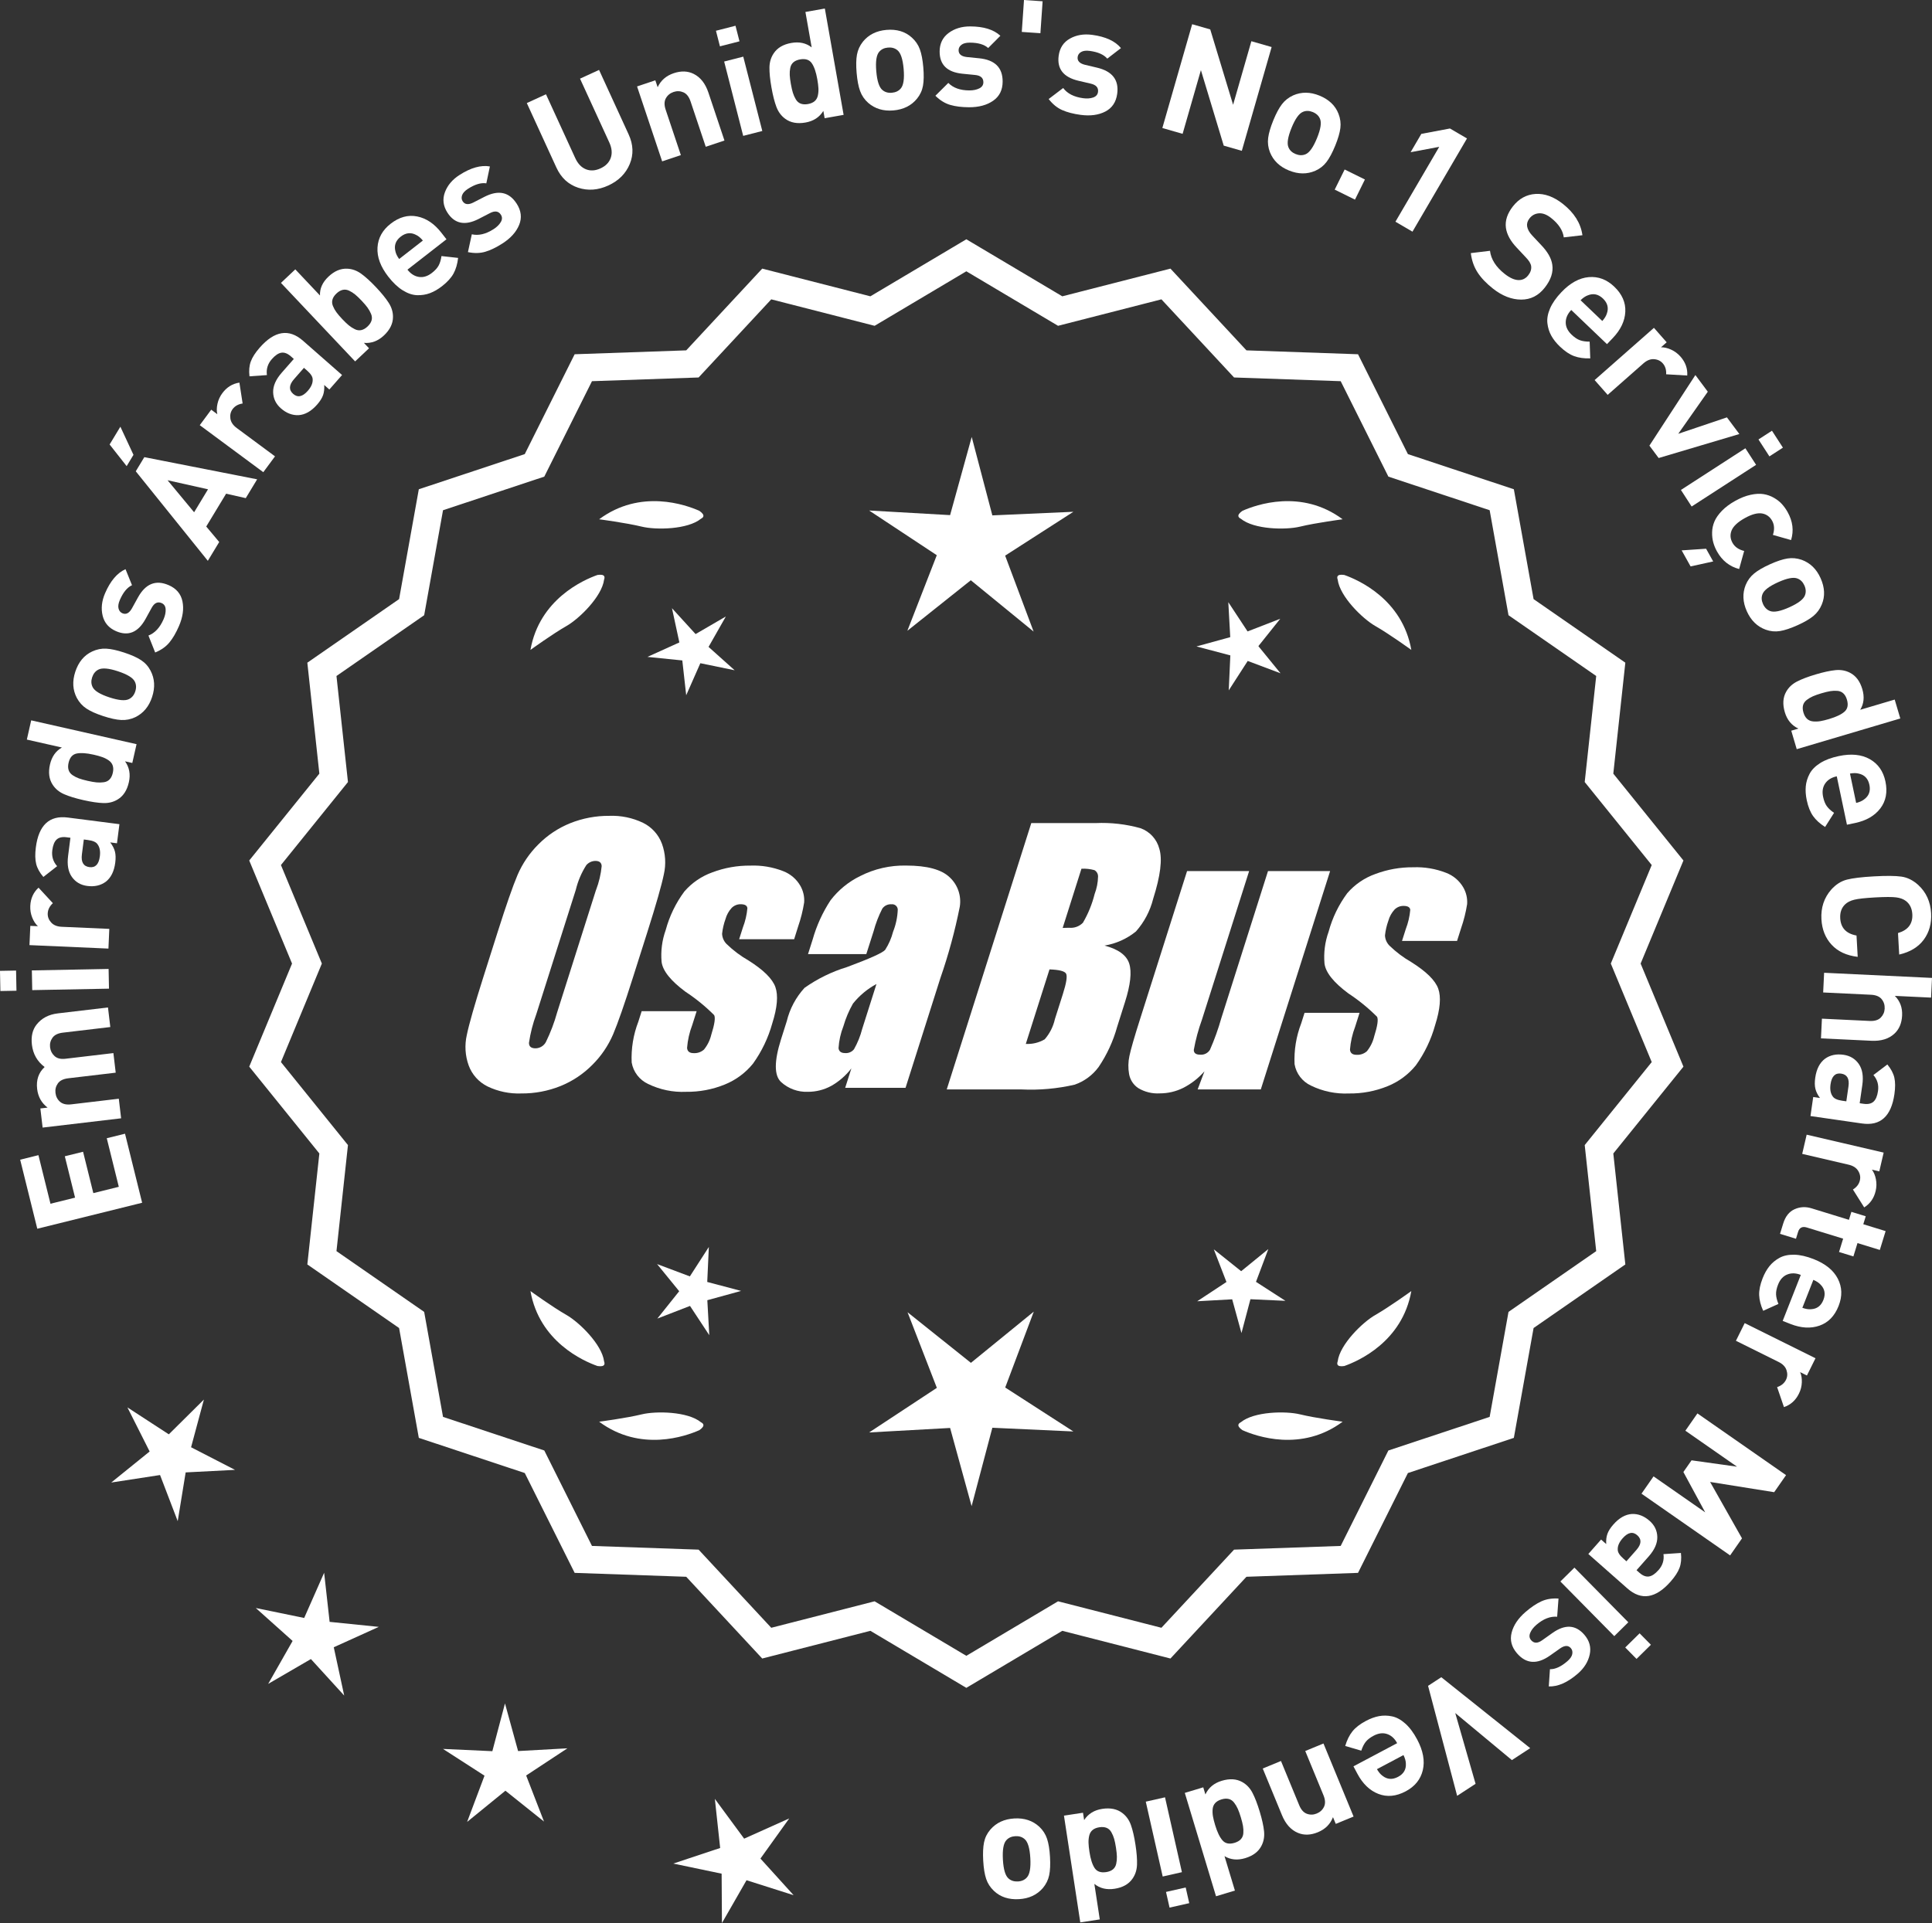 <?xml version="1.0" encoding="UTF-8"?>
<svg id="Layer_2" data-name="Layer 2" xmlns="http://www.w3.org/2000/svg" viewBox="0 0 292.904 291.627">
  <rect x="0" y="0" width="292.904" height="291.627" fill="#333333" stroke="none"/>
  <defs>
    <style>
      .cls-1 {
        fill: #fff;
      }
    </style>
  </defs>
  <g id="Layer_1-2" data-name="Layer 1">
    <g>
      <g>
        <polygon class="cls-1" points="30.913 212.237 25.594 217.51 19.316 213.425 22.687 220.113 16.862 224.821 24.265 223.682 26.943 230.677 28.147 223.285 35.627 222.899 28.968 219.47 30.913 212.237"/>
        <polygon class="cls-1" points="49.973 245.949 49.141 238.505 46.116 245.358 38.779 243.848 44.361 248.843 40.659 255.354 47.134 251.589 52.182 257.123 50.602 249.8 57.424 246.709 49.973 245.949"/>
        <polygon class="cls-1" points="78.546 265.541 76.559 258.318 74.643 265.56 67.161 265.217 73.455 269.276 70.818 276.287 76.624 271.555 82.476 276.231 79.769 269.246 86.024 265.125 78.546 265.541"/>
        <polygon class="cls-1" points="115.288 281.846 119.652 275.758 112.818 278.825 108.377 272.793 109.182 280.24 102.073 282.601 109.404 284.136 109.452 291.627 113.178 285.129 120.316 287.398 115.288 281.846"/>
      </g>
      <g>
        <path class="cls-1" d="M146.502,255.329l-14.465-8.599-16.302,4.175-11.457-12.326-16.818-.586-7.52-15.055-15.972-5.301-2.974-16.563-13.831-9.586,1.813-16.73-10.57-13.094,6.453-15.542-6.453-15.542,10.57-13.094-1.813-16.73,13.831-9.586,2.974-16.563,15.972-5.301,7.52-15.055,16.818-.586,11.457-12.326,16.302,4.175,14.465-8.599,14.465,8.599,16.302-4.175,11.457,12.326,16.818.586,7.52,15.055,15.972,5.301,2.974,16.563,13.831,9.586-1.813,16.73,10.57,13.094-6.453,15.542,6.453,15.542-10.57,13.094,1.813,16.73-13.831,9.586-2.974,16.563-15.972,5.301-7.52,15.055-16.818.586-11.457,12.326-16.302-4.175-14.465,8.599ZM132.514,243.41l13.988,8.315,13.988-8.315,15.764,4.038,11.079-11.92,16.263-.567,7.272-14.558,15.445-5.126,2.876-16.017,13.375-9.27-1.753-16.179,10.222-12.662-6.24-15.029,6.24-15.029-10.222-12.662,1.753-16.178-13.375-9.27-2.876-16.017-15.445-5.126-7.272-14.558-16.263-.567-11.079-11.92-15.764,4.038-13.988-8.316-13.988,8.316-15.764-4.038-11.079,11.92-16.263.567-7.272,14.558-15.445,5.126-2.876,16.017-13.375,9.27,1.753,16.178-10.222,12.662,6.24,15.029-6.24,15.029,10.222,12.662-1.753,16.179,13.375,9.27,2.876,16.017,15.445,5.126,7.272,14.558,16.263.567,11.079,11.92,15.764-4.038Z"/>
        <path class="cls-1" d="M146.502,255.956l-14.548-8.649-16.396,4.2-11.521-12.396-16.915-.591-7.563-15.141-16.063-5.332-2.991-16.658-13.91-9.641,1.823-16.827-10.632-13.169,6.49-15.631-6.49-15.631,10.632-13.17-1.823-16.827,13.91-9.641,2.991-16.658,16.063-5.332,7.563-15.141,16.915-.591,11.521-12.396,16.396,4.2,14.548-8.649,14.549,8.649,16.396-4.2,11.522,12.396,16.915.591,7.562,15.141,16.063,5.332,2.992,16.658,13.91,9.641-1.824,16.827,10.632,13.17-6.49,15.631,6.49,15.631-10.632,13.169,1.824,16.827-13.91,9.641-2.992,16.658-16.063,5.332-7.562,15.141-16.915.591-11.522,12.396-16.396-4.2-14.549,8.649ZM132.12,246.152l14.382,8.55,14.383-8.55.217.055,15.991,4.097,11.392-12.256,16.722-.583,7.477-14.969,15.88-5.27,2.957-16.469,13.752-9.531-1.803-16.634,10.509-13.019-6.416-15.453,6.416-15.453-10.509-13.02,1.803-16.634-13.752-9.531-2.957-16.469-15.88-5.27-7.477-14.969-16.722-.583-11.392-12.256-16.208,4.151-14.383-8.55-14.382,8.55-.217-.055-15.992-4.097-11.391,12.256-16.722.583-7.478,14.969-15.88,5.27-2.956,16.469-13.752,9.531,1.802,16.634-10.509,13.02,6.416,15.453-6.416,15.453,10.509,13.019-1.802,16.634,13.752,9.531,2.956,16.469,15.88,5.27,7.478,14.969,16.722.583,11.391,12.256,16.209-4.151ZM146.502,252.353l-14.071-8.365-15.857,4.062-11.145-11.99-16.359-.57-7.315-14.645-15.536-5.157-2.894-16.111-13.454-9.324,1.764-16.275-10.283-12.737,6.277-15.118-6.277-15.118,10.283-12.737-1.764-16.275,13.454-9.324,2.894-16.112,15.536-5.157,7.315-14.644,16.359-.571,11.145-11.99,15.857,4.062,14.071-8.364,14.071,8.365,15.858-4.062,11.144,11.99,16.36.571,7.314,14.644,15.537,5.157,2.894,16.112,13.454,9.324-1.765,16.275,10.283,12.737-6.277,15.118,6.277,15.118-10.283,12.737,1.765,16.275-13.454,9.324-2.894,16.111-15.537,5.157-7.314,14.645-16.36.57-11.144,11.99-15.858-4.062-14.071,8.365ZM132.597,242.832l.192.115,13.713,8.151,13.905-8.266.217.055,15.454,3.959,11.013-11.85,16.167-.562,7.229-14.473,15.354-5.095,2.858-15.922,13.296-9.215-1.743-16.082,10.16-12.587-6.203-14.94,6.203-14.94-10.16-12.587,1.743-16.082-13.296-9.215-2.858-15.923-15.354-5.095-7.229-14.472-16.167-.563-11.013-11.85-15.671,4.014-13.905-8.266-13.905,8.266-.217-.055-15.453-3.959-11.014,11.85-16.166.563-7.229,14.472-15.353,5.095-2.858,15.923-13.296,9.215,1.742,16.082-10.16,12.587,6.203,14.94-6.203,14.94,10.16,12.587-1.742,16.082,13.296,9.215,2.858,15.922,15.353,5.095,7.229,14.473,16.166.562,11.014,11.85,15.67-4.015Z"/>
      </g>
      <g>
        <polygon class="cls-1" points="107.222 194.404 107.465 189.098 104.587 193.561 99.616 191.691 102.971 195.808 99.656 199.957 104.609 198.038 107.53 202.473 107.236 197.17 112.357 195.762 107.222 194.404"/>
        <polygon class="cls-1" points="156.728 198.903 147.197 206.671 137.59 198.996 142.033 210.462 131.764 217.226 144.042 216.544 147.302 228.4 150.447 216.513 162.731 217.076 152.397 210.411 156.728 198.903"/>
        <polygon class="cls-1" points="190.416 194.386 192.287 189.415 188.17 192.771 184.02 189.456 185.939 194.408 181.504 197.33 186.807 197.035 188.215 202.156 189.574 197.022 194.879 197.265 190.416 194.386"/>
      </g>
      <g>
        <path class="cls-1" d="M188.117,215.679c-.197.099-.32.215-.359.348-.001.002-.003.003-.005.005.001 0.0.002.001.003.001-.063.227.115.505.606.846,2.043.909,8.925,3.375,15.191-1.283,0,0-4.07-.534-6.459-1.115-2.166-.527-6.98-.443-8.977,1.198Z"/>
        <path class="cls-1" d="M202.78,206.946c0.0.002-0.0.004-0.0.007.001-0.0.002-.001.003-.001.11.208.43.288,1.022.199,2.109-.742,8.805-3.676,10.161-11.365,0,0-3.325,2.407-5.461,3.625-1.936,1.104-5.378,4.471-5.703,7.036-.075.207-.085.376-.022.5Z"/>
      </g>
      <g>
        <path class="cls-1" d="M106.27,215.679c.197.099.32.215.359.348.001.002.003.003.005.005-.001 0-.002.001-.003.001.063.227-.115.505-.606.846-2.043.909-8.925,3.375-15.191-1.283,0,0,4.07-.534,6.459-1.115,2.166-.527,6.98-.443,8.977,1.198Z"/>
        <path class="cls-1" d="M91.606,206.946c-0.0.002 0.0.004 0.0.007-.001-0-.002-.001-.003-.001-.11.208-.43.288-1.022.199-2.109-.742-8.805-3.676-10.161-11.365,0,0,3.325,2.407,5.461,3.625,1.936,1.104,5.378,4.471,5.703,7.036.075.207.085.376.022.5Z"/>
      </g>
      <g>
        <path class="cls-1" d="M106.27,78.664c.197-.099.32-.215.359-.348.001-.002.003-.003.005-.005-.001-0-.002-.001-.003-.001.063-.227-.115-.505-.606-.846-2.043-.909-8.925-3.375-15.191,1.283,0,0,4.07.534,6.459,1.115,2.166.527,6.98.443,8.977-1.198Z"/>
        <path class="cls-1" d="M91.606,87.397c-0-.002 0-.004 0-.007-.001 0-.002.001-.003.001-.11-.208-.43-.288-1.022-.199-2.109.742-8.805,3.676-10.161,11.365,0,0,3.325-2.407,5.461-3.625,1.936-1.104,5.378-4.471,5.703-7.036.075-.207.085-.376.022-.5Z"/>
      </g>
      <g>
        <path class="cls-1" d="M188.117,78.664c-.197-.099-.32-.215-.359-.348-.001-.002-.003-.003-.005-.005.001-0.0.002-.001.003-.001-.063-.227.115-.505.606-.846,2.043-.909,8.925-3.375,15.191,1.283,0,0-4.07.534-6.459,1.115-2.166.527-6.98.443-8.977-1.198Z"/>
        <path class="cls-1" d="M202.78,87.397c0-.002-0-.004-0-.007.001 0.0.002.001.003.001.11-.208.43-.288,1.022-.199,2.109.742,8.805,3.676,10.161,11.365,0,0-3.325-2.407-5.461-3.625-1.936-1.104-5.378-4.471-5.703-7.036-.075-.207-.085-.376-.022-.5Z"/>
      </g>
      <g id="Group_4" data-name="Group 4">
        <g id="Group_1" data-name="Group 1">
          <path id="Path_1" data-name="Path 1" class="cls-1" d="M95.96,148.223c-1.287,4.058-2.289,6.932-3.006,8.623-.743,1.73-1.811,3.301-3.145,4.628-1.374,1.392-3.018,2.488-4.831,3.221-1.89.759-3.911,1.14-5.947,1.123-1.762.067-3.514-.296-5.104-1.059-1.333-.652-2.362-1.794-2.872-3.188-.534-1.48-.633-3.081-.285-4.615.343-1.661,1.174-4.572,2.493-8.734l2.193-6.911c1.287-4.058,2.289-6.932,3.006-8.623.743-1.73,1.811-3.301,3.145-4.628,1.374-1.392,3.018-2.488,4.831-3.221,1.89-.757,3.911-1.138,5.947-1.12,1.762-.067,3.514.296,5.104,1.059,1.332.654,2.36,1.796,2.872,3.189.534,1.48.633,3.082.285,4.616-.343,1.661-1.173,4.571-2.492,8.731l-2.194,6.909ZM90.369,134.949c.442-1.159.728-2.373.849-3.608-.025-.526-.342-.786-.951-.786-.528.006-1.028.236-1.375.634-.738,1.153-1.278,2.422-1.598,3.754l-5.99,18.863c-.521,1.405-.892,2.861-1.11,4.343,0,.552.337.824.98.824.663-.002,1.272-.367,1.586-.951.708-1.449,1.281-2.96,1.712-4.514l5.891-18.565.005.005Z"/>
          <path id="Path_2" data-name="Path 2" class="cls-1" d="M120.396,142.431h-8.337l.571-1.795c.36-.932.588-1.91.678-2.904-.032-.406-.374-.609-1.027-.609-.511-.005-1.002.199-1.36.563-.44.48-.76,1.059-.932,1.687-.261.721-.434,1.471-.516,2.234.027.588.273,1.145.692,1.559.987.957,2.09,1.787,3.283,2.47,2.283,1.433,3.65,2.78,4.102,4.039.45,1.262.298,3.1-.469,5.516-.606,2.188-1.593,4.253-2.916,6.099-1.134,1.403-2.607,2.494-4.28,3.17-1.866.76-3.866,1.137-5.881,1.11-1.989.089-3.969-.323-5.758-1.198-1.308-.611-2.234-1.824-2.479-3.246-.096-2.11.247-4.217,1.008-6.188l.507-1.598h8.334l-.665,2.097c-.426,1.113-.691,2.281-.786,3.469.038.533.375.799.995.799.573.035,1.136-.159,1.566-.539.535-.66.914-1.431,1.11-2.258.501-1.579.646-2.568.436-2.968-1.324-1.328-2.782-2.516-4.35-3.545-2.238-1.661-3.445-3.17-3.62-4.527-.144-1.635.068-3.281.622-4.825.569-2.111,1.53-4.096,2.831-5.852,1.142-1.318,2.605-2.319,4.247-2.904,1.841-.694,3.795-1.04,5.763-1.02,1.695-.065,3.385.22,4.965.837,1.093.416,2.01,1.195,2.597,2.206.446.77.652,1.655.589,2.543-.197,1.246-.505,2.473-.919,3.665l-.603,1.927v-.013Z"/>
          <path id="Path_3" data-name="Path 3" class="cls-1" d="M131.334,144.683h-8.832l.704-2.219c.594-2.102,1.506-4.101,2.703-5.929,1.19-1.558,2.727-2.818,4.489-3.678,2.159-1.102,4.557-1.651,6.981-1.598,3.183,0,5.391.602,6.626,1.807,1.207,1.138,1.77,2.801,1.503,4.439-.732,3.678-1.717,7.301-2.948,10.842l-5.275,16.619h-9.151l.939-2.948c-.833,1.085-1.877,1.991-3.069,2.663-1.084.587-2.299.892-3.532.888-1.495.057-2.952-.476-4.058-1.483-1.059-.989-1.059-3.155,0-6.499l.863-2.723c.457-1.89,1.387-3.633,2.701-5.066,1.961-1.384,4.13-2.445,6.425-3.145,3.5-1.3,5.432-2.171,5.795-2.614.543-.846.947-1.772,1.198-2.745.429-1.076.669-2.218.71-3.376-.029-.466-.43-.82-.895-.792-.018.001-.037.003-.055.005-.549-.041-1.079.21-1.395.66-.559,1.094-1.001,2.244-1.319,3.43l-1.105,3.462ZM132.878,149.222c-1.375.739-2.587,1.749-3.563,2.968-.617,1.087-1.105,2.242-1.452,3.442-.417,1.06-.665,2.179-.735,3.316.057.494.387.748,1.008.748.515.039,1.016-.18,1.337-.584.548-.968.966-2.005,1.243-3.082l2.162-6.809Z"/>
        </g>
        <g id="Group_3" data-name="Group 3">
          <path id="Path_7" data-name="Path 7" class="cls-1" d="M156.342,124.817h9.778c2.286-.102,4.574.159,6.778.773,1.417.502,2.491,1.676,2.866,3.132.482,1.573.169,4.102-.939,7.589-.458,1.832-1.352,3.527-2.606,4.939-1.376,1.117-3.019,1.855-4.768,2.143,2.092.552,3.341,1.458,3.747,2.732s.191,3.227-.647,5.852l-1.186,3.747c-.599,2.16-1.543,4.209-2.797,6.068-.911,1.247-2.181,2.187-3.64,2.694-2.64.61-5.352.853-8.059.723h-11.338l12.82-40.394h-.012ZM159.112,147l-3.594,11.305c1.003.055,2-.187,2.866-.697.763-.878,1.295-1.933,1.548-3.069l1.198-3.766c.552-1.731.712-2.779.481-3.145-.229-.368-1.059-.571-2.505-.622l.005-.007ZM163.956,131.732l-2.847,8.985c.425-.019.755-.025.989-.025.773.074,1.538-.207,2.08-.762.796-1.36,1.394-2.827,1.775-4.356.325-.849.501-1.747.519-2.656.007-.396-.201-.766-.545-.964-.638-.177-1.299-.25-1.96-.218l-.012-.003Z"/>
          <path id="Path_8" data-name="Path 8" class="cls-1" d="M201.651,132.102l-10.506,33.107h-9.574l1.034-2.752c-.9,1.034-1.989,1.886-3.208,2.511-1.107.552-2.327.839-3.563.837-1.145.071-2.284-.208-3.267-.799-.732-.487-1.233-1.252-1.389-2.118-.163-.914-.146-1.851.051-2.759.197-.957.742-2.86,1.649-5.7l7.089-22.332h9.409l-7.152,22.528c-.542,1.492-.956,3.028-1.236,4.59,0,.481.317.723.97.723.596.053,1.171-.237,1.483-.748.687-1.562,1.264-3.17,1.725-4.812l7.07-22.28h9.409l.005.004Z"/>
          <path id="Path_9" data-name="Path 9" class="cls-1" d="M220.893,142.684h-8.338l.571-1.795c.36-.932.588-1.91.678-2.904-.032-.406-.374-.609-1.027-.609-.511-.004-1.001.199-1.359.563-.44.48-.76,1.059-.932,1.687-.26.721-.432,1.47-.514,2.231.027.588.273,1.145.692,1.559.986.958,2.089,1.788,3.281,2.472,2.283,1.433,3.65,2.78,4.102,4.039.45,1.262.298,3.1-.469,5.516-.606,2.188-1.593,4.253-2.916,6.099-1.134,1.403-2.607,2.494-4.28,3.17-1.866.76-3.866,1.137-5.881,1.11-1.989.089-3.969-.323-5.758-1.198-1.308-.611-2.234-1.824-2.479-3.246-.096-2.11.247-4.217,1.008-6.188l.507-1.598h8.338l-.665,2.099c-.426,1.113-.691,2.281-.786,3.469.038.533.375.799.995.799.573.035,1.136-.159,1.566-.539.535-.66.914-1.431,1.11-2.258.501-1.579.646-2.568.436-2.968-1.324-1.328-2.782-2.516-4.35-3.545-2.238-1.661-3.445-3.17-3.62-4.527-.144-1.635.068-3.281.622-4.825.569-2.111,1.53-4.096,2.831-5.852,1.142-1.318,2.605-2.319,4.247-2.904,1.841-.694,3.795-1.04,5.763-1.02,1.695-.065,3.385.22,4.965.837,1.096.414,2.016,1.194,2.606,2.206.446.77.652,1.655.589,2.543-.197,1.246-.505,2.473-.919,3.665l-.609,1.921-.007-.009Z"/>
        </g>
      </g>
      <g>
        <path class="cls-1" d="M18.954,171.923l2.595,10.47-15.896,3.939-2.595-10.47,2.768-.687,1.826,7.367,3.729-.924-1.555-6.273,2.768-.686,1.556,6.273,3.862-.958-1.826-7.366,2.769-.687Z"/>
        <path class="cls-1" d="M16.371,152.777l.352,2.969-7.195.852c-.746.088-1.271.347-1.575.776-.304.43-.425.911-.362,1.444s.29.977.679,1.332.941.491,1.658.406l7.263-.859.351,2.97-7.194.851c-.746.089-1.271.348-1.576.777-.304.43-.425.911-.361,1.443.065.549.295.996.691,1.343s.967.477,1.713.389l7.196-.852.351,2.97-11.9,1.407-.343-2.901,1.097-.129c-.916-.694-1.444-1.636-1.585-2.823-.162-1.371.217-2.481,1.134-3.331-1.117-.84-1.761-1.969-1.928-3.385-.147-1.248.088-2.264.705-3.048.765-.971,1.841-1.538,3.226-1.701l7.606-.899Z"/>
        <path class="cls-1" d="M2.437,147.181l.059,3.059-2.438.046-.058-3.059,2.437-.046ZM16.465,146.937l.058,2.989-11.637.222-.056-2.989,11.635-.222Z"/>
        <path class="cls-1" d="M5.842,134.611l2.174,2.352c-.494.454-.755.973-.781,1.554-.022.506.15.962.516,1.37.366.407.9.627,1.605.657l7.216.317-.132,2.987-11.972-.526.129-2.918,1.148.05c-.354-.322-.643-.761-.863-1.315s-.318-1.139-.291-1.751c.05-1.134.468-2.06,1.251-2.776Z"/>
        <path class="cls-1" d="M18.106,124.983l-.372,2.897-1.026-.133c.357.464.597.924.715,1.379.119.456.137,1.02.051,1.688-.17,1.323-.649,2.29-1.438,2.9-.769.565-1.701.778-2.795.638-1.005-.129-1.784-.584-2.341-1.367-.557-.782-.749-1.843-.577-3.181l.354-2.761-.594-.076c-.653-.084-1.151.03-1.493.342s-.562.855-.661,1.631c-.12.928.126,1.732.733,2.413l-2.087,1.634c-.565-.66-.929-1.321-1.091-1.983-.163-.662-.18-1.496-.05-2.5.434-3.376,2.049-4.885,4.847-4.525l7.825,1.005ZM13.345,127.387l-.638-.082-.29,2.258c-.15,1.172.23,1.815,1.144,1.933.897.115,1.423-.428,1.576-1.629.101-.776-.015-1.386-.345-1.83-.219-.337-.701-.554-1.447-.649Z"/>
        <path class="cls-1" d="M20.703,112.852l-.646,2.849-1.099-.249c.657.92.851,1.978.579,3.174-.276,1.227-.843,2.096-1.698,2.61-.639.39-1.364.572-2.176.546-.811-.026-1.822-.177-3.034-.451-1.195-.271-2.166-.568-2.91-.895-.744-.324-1.32-.801-1.729-1.428-.55-.832-.688-1.854-.415-3.065.271-1.196.875-2.058,1.812-2.585l-5.317-1.203.66-2.916,15.973,3.613ZM14.188,114.443c-1.091-.247-1.95-.304-2.578-.171-.627.134-1.033.604-1.215,1.411-.096.419-.092.785.011,1.1.102.313.303.571.603.772.301.202.621.365.962.489.343.124.781.247,1.32.369.538.121.988.2,1.351.234.361.035.725.026,1.09-.024s.661-.196.889-.436.388-.568.482-.987.091-.785-.012-1.1c-.101-.313-.301-.575-.6-.784s-.626-.377-.983-.505c-.355-.128-.795-.251-1.319-.369Z"/>
        <path class="cls-1" d="M18.812,98.955c1.093.359,1.947.741,2.565,1.146.617.405,1.1.938,1.446,1.602.636,1.21.714,2.542.234,3.999-.473,1.442-1.324,2.462-2.553,3.059-.688.322-1.399.464-2.137.423-.737-.04-1.645-.237-2.724-.592-1.078-.354-1.922-.732-2.532-1.135-.609-.402-1.096-.938-1.457-1.604-.636-1.21-.718-2.535-.242-3.978.487-1.486,1.342-2.513,2.562-3.08.687-.323,1.396-.466,2.126-.428.729.038,1.634.234,2.711.589ZM17.879,101.795c-1.412-.464-2.402-.547-2.968-.249-.446.226-.759.614-.941,1.168-.177.539-.153,1.031.072,1.477.279.575,1.124,1.096,2.538,1.56,1.427.47,2.424.555,2.989.257.446-.225.757-.606.934-1.146.183-.554.16-1.053-.063-1.498-.279-.576-1.133-1.099-2.561-1.568Z"/>
        <path class="cls-1" d="M25.555,88.727c1.168.504,1.87,1.324,2.105,2.462.237,1.137.06,2.389-.528,3.754-.438,1.014-.921,1.841-1.447,2.482-.526.641-1.247,1.148-2.159,1.522l-1.021-2.569c.98-.378,1.747-1.208,2.301-2.489.231-.535.332-1.033.307-1.495-.026-.462-.229-.775-.608-.939-.605-.261-1.111-.02-1.516.725l-.935,1.701c-1.121,2.021-2.605,2.634-4.449,1.838-1.099-.474-1.778-1.256-2.043-2.347s-.142-2.228.368-3.41c.808-1.873,1.841-3.089,3.1-3.647l.983,2.428c-.729.336-1.344,1.082-1.842,2.236-.225.521-.291.956-.199,1.304.092.35.285.587.581.715.55.236,1.03-.007,1.442-.73l.916-1.659c1.152-2.091,2.7-2.718,4.644-1.88Z"/>
        <path class="cls-1" d="M18.249,64.707l1.987,4.268-1.035,1.712-2.583-3.283,1.631-2.696ZM38.986,72.687l-1.727,2.853-2.979-.674-3.013,4.979,1.967,2.347-1.726,2.854-10.926-13.575,1.297-2.145,17.106,3.362ZM31.538,74.2l-6.133-1.372,4.024,4.855,2.108-3.483Z"/>
        <path class="cls-1" d="M36.296,58.022l.488,3.167c-.665.099-1.171.383-1.518.851-.301.407-.414.882-.339,1.424.076.542.397,1.023.964,1.442l5.804,4.298-1.778,2.403-9.63-7.131,1.737-2.348.924.685c-.113-.466-.105-.989.021-1.573.126-.583.373-1.122.737-1.615.676-.911,1.539-1.445,2.59-1.603Z"/>
        <path class="cls-1" d="M51.858,56.871l-1.927,2.195-.777-.683c.038.585-.021,1.1-.177,1.544-.155.444-.456.921-.9,1.428-.881,1.003-1.818,1.537-2.813,1.602-.954.041-1.846-.303-2.676-1.031-.76-.668-1.152-1.481-1.178-2.441-.024-.959.409-1.947,1.299-2.961l1.835-2.092-.449-.395c-.496-.435-.973-.618-1.43-.551-.458.068-.944.396-1.46.983-.616.704-.862,1.507-.738,2.412l-2.644.188c-.101-.862-.033-1.614.202-2.254.236-.641.688-1.341,1.354-2.102,2.246-2.559,4.429-2.907,6.55-1.047l5.93,5.203ZM46.566,56.206l-.484-.425-1.501,1.712c-.779.888-.822,1.635-.131,2.241.681.597,1.419.439,2.219-.471.516-.588.761-1.158.736-1.711.005-.402-.273-.852-.839-1.347Z"/>
        <path class="cls-1" d="M57.008,43.556c.852.903,1.496,1.697,1.932,2.382.437.686.649,1.402.639,2.15-.007.997-.461,1.922-1.364,2.775-.902.853-1.917,1.23-3.043,1.133l.774.819-2.107,1.99-11.244-11.905,2.175-2.053,3.742,3.963c-.046-1.054.382-2.007,1.286-2.859.901-.854,1.853-1.254,2.849-1.204.747.032,1.45.285,2.11.76.658.475,1.409,1.157,2.252,2.049ZM55.723,46.651c-.214-.294-.511-.642-.89-1.042-.379-.401-.709-.718-.99-.948-.279-.229-.583-.423-.91-.579-.327-.155-.651-.197-.974-.125-.321.072-.639.256-.95.551-.312.295-.514.601-.604.918-.091.317-.068.644.069.978.137.335.312.649.526.942.214.294.51.642.889,1.043s.71.717.99.947c.281.23.587.426.919.588.331.161.659.206.98.133.322-.071.64-.255.951-.55s.514-.601.604-.918c.09-.317.063-.646-.078-.987-.143-.34-.32-.656-.534-.95Z"/>
        <path class="cls-1" d="M67.689,36.287l-5.916,4.606c.491.629,1.067.996,1.731,1.101.665.104,1.323-.098,1.976-.606.484-.377.828-.755,1.028-1.135.2-.379.34-.853.422-1.422l2.522.28c-.104.916-.333,1.702-.687,2.357-.355.654-.938,1.298-1.749,1.929-.604.472-1.211.822-1.819,1.053-.606.229-1.26.335-1.956.313s-1.421-.264-2.171-.729c-.751-.465-1.484-1.157-2.199-2.076-1.178-1.513-1.725-2.986-1.639-4.424.087-1.437.752-2.641,1.998-3.61,1.296-1.009,2.633-1.375,4.013-1.1,1.382.276,2.604,1.098,3.669,2.465l.776.998ZM64.109,36.48c-.332-.402-.668-.685-1.01-.847-.798-.428-1.579-.345-2.342.249s-1.033,1.33-.814,2.209c.073.371.265.766.573,1.187l3.593-2.798Z"/>
        <path class="cls-1" d="M78.333,30.886c.688,1.07.812,2.144.374,3.218-.44,1.076-1.284,2.016-2.536,2.819-.93.597-1.791,1.014-2.586,1.251-.796.238-1.677.257-2.643.058l.588-2.701c1.025.234,2.124-.026,3.299-.78.49-.314.854-.672,1.09-1.069.237-.398.243-.771.019-1.119-.355-.555-.91-.637-1.66-.245l-1.726.89c-2.058,1.05-3.631.729-4.718-.96-.646-1.007-.774-2.036-.385-3.088.391-1.053,1.128-1.928,2.211-2.623,1.715-1.103,3.252-1.534,4.609-1.295l-.541,2.562c-.794-.128-1.719.147-2.777.827-.478.307-.774.63-.893.971-.12.341-.091.646.083.917.323.503.857.569,1.604.199l1.686-.865c2.124-1.091,3.758-.746,4.901,1.034Z"/>
        <path class="cls-1" d="M95.308,20.388c.71,1.547.765,3.045.163,4.493-.601,1.447-1.682,2.529-3.242,3.246-1.562.716-3.087.829-4.576.34s-2.589-1.508-3.299-3.055l-4.487-9.783,2.906-1.333,4.439,9.679c.39.851.927,1.414,1.609,1.691.685.276,1.424.232,2.217-.132.796-.364,1.314-.897,1.558-1.6.242-.702.169-1.478-.221-2.328l-4.44-9.679,2.886-1.324,4.487,9.784Z"/>
        <path class="cls-1" d="M109.831,21.309l-2.835.949-2.3-6.87c-.238-.712-.6-1.174-1.082-1.385-.483-.21-.979-.229-1.487-.06-.523.176-.915.492-1.173.951-.26.458-.271,1.044-.03,1.756l2.299,6.871-2.835.949-3.805-11.363,2.77-.928.352,1.047c.478-1.033,1.292-1.742,2.441-2.127,1.119-.375,2.126-.34,3.019.105,1.028.513,1.773,1.459,2.236,2.841l2.431,7.263Z"/>
        <path class="cls-1" d="M112.111,6.267l-2.964.759-.604-2.361,2.964-.76.604,2.362ZM115.569,19.863l-2.896.742-2.886-11.274,2.896-.741,2.887,11.273Z"/>
        <path class="cls-1" d="M127.897,17.42l-2.876.508-.196-1.11c-.593.962-1.494,1.549-2.701,1.762-1.238.219-2.26.033-3.065-.557-.606-.438-1.054-1.036-1.345-1.795-.289-.758-.541-1.749-.757-2.973-.214-1.208-.313-2.218-.302-3.029.013-.812.229-1.527.649-2.146.554-.829,1.442-1.353,2.666-1.568,1.208-.213,2.235.011,3.085.67l-.948-5.368,2.944-.52,2.846,16.127ZM123.91,12.028c-.194-1.103-.475-1.917-.841-2.444-.365-.527-.955-.719-1.771-.575-.422.075-.759.22-1.009.435-.249.216-.409.502-.479.855-.07.355-.098.715-.08,1.077.018.363.075.815.171,1.359s.198.989.306,1.336.256.679.444.996c.188.316.436.534.745.65.31.117.674.138,1.097.063s.761-.22,1.01-.435c.25-.216.414-.502.49-.857.078-.356.106-.724.087-1.102s-.077-.831-.17-1.359Z"/>
        <path class="cls-1" d="M139.977,10.191c.1,1.146.083,2.082-.046,2.809-.13.727-.432,1.38-.905,1.959-.863,1.061-2.058,1.655-3.585,1.787-1.513.131-2.785-.252-3.816-1.147-.566-.505-.977-1.104-1.229-1.799-.253-.693-.427-1.605-.525-2.736-.097-1.13-.081-2.055.05-2.774.13-.719.432-1.376.903-1.971.862-1.06,2.051-1.655,3.562-1.785,1.558-.135,2.838.247,3.838,1.146.567.505.977,1.102,1.229,1.787.252.687.426,1.595.524,2.726ZM136.998,10.448c-.129-1.481-.441-2.424-.937-2.828-.383-.321-.863-.456-1.444-.406-.565.049-1.009.265-1.33.646-.419.483-.564,1.465-.438,2.947.13,1.497.441,2.447.939,2.851.381.321.854.457,1.42.408.58-.05,1.03-.266,1.352-.647.421-.482.566-1.473.438-2.97Z"/>
        <path class="cls-1" d="M152.008,12.372c-.004,1.272-.483,2.241-1.437,2.904-.953.664-2.173.993-3.66.988-1.104-.004-2.055-.122-2.851-.355-.797-.232-1.547-.695-2.25-1.388l1.962-1.948c.734.754,1.797,1.134,3.193,1.139.583.001,1.082-.101,1.497-.306.414-.205.621-.516.623-.93.003-.658-.418-1.028-1.261-1.107l-1.931-.191c-2.3-.238-3.446-1.361-3.438-3.37.003-1.196.456-2.13,1.355-2.802.898-.671,1.993-1.004,3.28-1,2.04.007,3.563.48,4.572,1.419l-1.847,1.856c-.596-.538-1.522-.811-2.78-.814-.567-.002-.993.107-1.277.329s-.428.493-.429.815c-.002.598.411.943,1.238,1.039l1.887.19c2.375.238,3.56,1.415,3.552,3.531Z"/>
        <path class="cls-1" d="M157.732,5.036l-2.823-.195.335-4.841,2.823.195-.335,4.841Z"/>
        <path class="cls-1" d="M169.374,14.227c-.171,1.262-.773,2.158-1.804,2.691-1.032.532-2.285.699-3.759.499-1.094-.149-2.021-.391-2.779-.726-.76-.336-1.442-.893-2.049-1.672l2.201-1.674c.627.844,1.634,1.359,3.017,1.547.577.079,1.085.044,1.522-.105.438-.149.686-.43.742-.84.088-.653-.281-1.074-1.106-1.265l-1.89-.442c-2.248-.537-3.236-1.801-2.966-3.791.161-1.186.731-2.052,1.711-2.6s2.108-.735,3.384-.562c2.021.274,3.47.943,4.347,2.006l-2.075,1.599c-.521-.612-1.403-1.003-2.648-1.172-.562-.077-.998-.023-1.31.158s-.489.433-.532.752c-.08.593.284.99,1.091,1.192l1.845.437c2.324.548,3.345,1.87,3.059,3.967Z"/>
        <path class="cls-1" d="M188.266,22.872l-2.741-.787-3.46-11.45-2.774,9.66-3.072-.882,4.52-15.74,2.741.787,3.466,11.429,2.769-9.639,3.073.883-4.521,15.739Z"/>
        <path class="cls-1" d="M202.431,22.084c-.434,1.064-.875,1.891-1.322,2.479s-1.014,1.032-1.698,1.332c-1.251.549-2.586.534-4.006-.045-1.404-.574-2.362-1.494-2.872-2.763-.274-.708-.366-1.428-.273-2.16.093-.733.353-1.624.78-2.675.43-1.051.865-1.866,1.311-2.447.444-.58,1.011-1.027,1.702-1.342,1.251-.549,2.579-.537,3.985.036,1.448.591,2.412,1.515,2.893,2.771.274.708.367,1.426.278,2.15-.09.726-.349,1.614-.777,2.664ZM199.662,20.955c.562-1.378.715-2.358.456-2.944-.192-.46-.559-.8-1.099-1.021-.525-.214-1.019-.225-1.477-.031-.596.238-1.173,1.046-1.734,2.422-.567,1.392-.724,2.381-.465,2.966.192.46.552.797,1.078,1.011.539.221,1.038.234,1.498.041.595-.238,1.175-1.053,1.742-2.443Z"/>
        <path class="cls-1" d="M205.424,30.273l-3.073-1.517,1.506-3.052,3.073,1.516-1.506,3.053Z"/>
        <path class="cls-1" d="M214.139,35.131l-2.582-1.509,6.641-11.357-4.341.818,1.625-2.78,4.341-.817,2.582,1.509-8.266,14.137Z"/>
        <path class="cls-1" d="M234.2,43.617c-.956,1.219-2.152,1.824-3.589,1.816-1.438-.006-2.855-.559-4.255-1.656-1.024-.805-1.811-1.63-2.354-2.477-.545-.846-.883-1.818-1.016-2.916l2.906-.351c.157,1.291.904,2.463,2.242,3.513.749.587,1.428.896,2.037.926.609.03,1.117-.214,1.524-.732.351-.446.497-.906.439-1.38-.059-.397-.331-.845-.817-1.343l-1.353-1.442c-.963-1.009-1.516-2.018-1.659-3.026-.143-1.086.213-2.172,1.064-3.258.918-1.17,2.063-1.797,3.434-1.881,1.372-.083,2.745.414,4.12,1.494,1.737,1.362,2.732,2.951,2.984,4.767l-2.828.325c-.14-1.064-.787-2.051-1.945-2.96-.641-.502-1.249-.731-1.828-.688s-1.054.299-1.423.77c-.303.387-.424.788-.362,1.207.079.471.343.941.794,1.411l1.353,1.442c.975,1.018,1.53,2,1.666,2.944.181,1.136-.197,2.301-1.135,3.495Z"/>
        <path class="cls-1" d="M243.631,52.189l-5.419-5.181c-.552.576-.831,1.201-.837,1.873-.007.673.29,1.295.888,1.867.442.424.868.707,1.272.85.403.144.894.213,1.468.211l.09,2.536c-.921.031-1.731-.081-2.431-.336-.7-.256-1.421-.738-2.163-1.448-.556-.529-.99-1.078-1.307-1.646-.317-.567-.516-1.197-.596-1.891-.081-.691.055-1.443.403-2.254.351-.811.93-1.637,1.734-2.479,1.325-1.386,2.703-2.141,4.137-2.266,1.436-.124,2.723.359,3.865,1.45,1.185,1.134,1.743,2.404,1.672,3.81-.071,1.406-.706,2.735-1.903,3.988l-.874.914ZM242.918,48.676c.349-.388.578-.762.69-1.122.305-.853.109-1.613-.588-2.28-.699-.668-1.467-.829-2.306-.485-.354.128-.718.374-1.09.741l3.293,3.146Z"/>
        <path class="cls-1" d="M255.797,56.947l-3.199-.187c.043-.671-.128-1.226-.513-1.663-.335-.379-.775-.589-1.321-.629-.545-.04-1.084.173-1.613.639l-5.419,4.773-1.977-2.244,8.992-7.92,1.932,2.192-.863.76c.479-.013.989.104,1.533.351s1.019.6,1.425,1.06c.749.852,1.091,1.808,1.023,2.868Z"/>
        <path class="cls-1" d="M263.696,65.819l-12.233,3.639-1.402-1.881,6.97-10.701,1.882,2.526-4.48,6.381,7.381-2.49,1.884,2.526Z"/>
        <path class="cls-1" d="M256.463,76.811l-1.624-2.511,9.771-6.321,1.625,2.511-9.772,6.321ZM268.255,69.209l-1.661-2.568,2.047-1.324,1.661,2.568-2.047,1.324Z"/>
        <path class="cls-1" d="M259.731,85.141l-3.426.753-1.354-2.431,3.705-.25,1.075,1.928ZM263.666,86.291c-1.459-.38-2.577-1.267-3.354-2.659-.247-.441-.437-.898-.566-1.369-.132-.472-.191-.986-.178-1.547.012-.56.129-1.104.353-1.633.223-.528.599-1.067,1.126-1.616s1.2-1.051,2.018-1.507c.816-.456,1.597-.764,2.342-.925.743-.16,1.396-.195,1.957-.104.56.091,1.085.276,1.574.557s.897.602,1.223.964c.324.362.611.765.858,1.207.783,1.406.957,2.819.521,4.239l-2.754-.781c.266-.815.227-1.531-.117-2.146-.345-.616-.849-.984-1.512-1.105-.7-.12-1.578.116-2.636.706-1.071.598-1.739,1.225-2.004,1.882-.247.629-.198,1.252.146,1.868.344.615.932,1.024,1.766,1.228l-.762,2.742Z"/>
        <path class="cls-1" d="M272.516,94.812c-1.048.472-1.938.767-2.665.885-.73.117-1.446.049-2.149-.206-1.285-.464-2.242-1.395-2.871-2.793-.624-1.384-.684-2.711-.179-3.98.289-.702.72-1.287,1.291-1.754.571-.469,1.375-.935,2.409-1.4,1.035-.466,1.913-.756,2.635-.871.721-.115,1.44-.048,2.158.201,1.285.464,2.24,1.388,2.863,2.772.642,1.426.704,2.76.187,4.001-.289.702-.716,1.285-1.279,1.75-.565.464-1.364.93-2.399,1.396ZM271.289,92.085c1.355-.61,2.142-1.217,2.358-1.819.176-.467.146-.965-.094-1.496-.232-.518-.582-.864-1.049-1.041-.594-.237-1.57-.051-2.926.561-1.37.617-2.164,1.227-2.38,1.828-.178.466-.149.958.084,1.476.239.531.591.885,1.058,1.062.595.237,1.577.047,2.948-.569Z"/>
        <path class="cls-1" d="M272.396,113.609l-.829-2.801,1.08-.32c-1.022-.48-1.708-1.31-2.057-2.485-.356-1.205-.288-2.241.207-3.107.366-.652.909-1.166,1.631-1.539.72-.374,1.676-.737,2.867-1.09,1.177-.349,2.169-.562,2.977-.643.808-.079,1.543.055,2.206.401.887.457,1.507,1.281,1.859,2.472.349,1.176.243,2.223-.316,3.141l5.227-1.55.85,2.867-15.701,4.654ZM277.303,109.036c1.072-.317,1.85-.688,2.333-1.111.482-.423.605-1.031.371-1.825-.122-.411-.304-.729-.547-.953-.243-.225-.544-.351-.904-.38s-.72-.015-1.078.044-.802.166-1.332.322c-.529.157-.959.309-1.293.455-.332.147-.645.332-.939.555-.293.223-.48.494-.562.814-.081.319-.061.686.062,1.098.122.411.304.729.546.953.242.224.545.354.908.391.362.036.73.023,1.104-.039.374-.062.817-.17,1.332-.323Z"/>
        <path class="cls-1" d="M280.009,125.064l-1.542-7.338c-.78.164-1.363.521-1.749,1.073-.386.551-.493,1.231-.323,2.042.127.6.315,1.073.568,1.42.253.346.617.682,1.093,1.004l-1.36,2.143c-.777-.494-1.382-1.045-1.815-1.651-.432-.606-.754-1.412-.966-2.418-.158-.75-.206-1.448-.147-2.096.061-.647.252-1.279.578-1.896.324-.617.86-1.16,1.607-1.631s1.691-.825,2.831-1.064c1.876-.395,3.441-.237,4.694.471s2.042,1.835,2.367,3.381c.337,1.605.079,2.968-.774,4.087-.854,1.12-2.129,1.857-3.824,2.214l-1.237.26ZM281.405,121.763c.508-.122.909-.301,1.205-.535.734-.53,1.003-1.269.804-2.214s-.741-1.513-1.627-1.702c-.365-.096-.805-.098-1.317-.005l.936,4.456Z"/>
        <path class="cls-1" d="M281.638,145.103c-1.685-.198-3.001-.81-3.948-1.832s-1.464-2.314-1.55-3.876c-.097-1.745.396-3.239,1.479-4.481.709-.792,1.507-1.301,2.393-1.525.886-.226,2.254-.39,4.106-.492,1.854-.103,3.232-.091,4.139.036.904.127,1.753.544,2.544,1.253,1.214,1.115,1.869,2.546,1.965,4.291.087,1.562-.285,2.903-1.112,4.023-.83,1.121-2.07,1.873-3.724,2.256l-.181-3.261c1.526-.453,2.25-1.406,2.17-2.861-.05-.872-.37-1.538-.963-1.996-.369-.287-.859-.471-1.47-.553-.612-.081-1.675-.08-3.19.004-1.517.084-2.573.199-3.172.348s-1.065.385-1.399.711c-.54.521-.785,1.218-.737,2.091.081,1.47.905,2.346,2.471,2.628l.18,3.237Z"/>
        <path class="cls-1" d="M276.072,157.463l.143-2.986,7.236.346c.75.035,1.311-.134,1.683-.508.37-.373.569-.828.595-1.364.025-.552-.128-1.03-.461-1.438-.334-.407-.876-.629-1.627-.664l-7.237-.346.144-2.986,16.357.78-.144,2.986-5.489-.262c.791.79,1.158,1.782,1.101,2.977-.057,1.18-.453,2.104-1.191,2.775-.851.773-2.003,1.125-3.458,1.056l-7.65-.365Z"/>
        <path class="cls-1" d="M274.479,169.247l.417-2.891,1.024.147c-.351-.469-.582-.932-.693-1.39-.112-.458-.121-1.021-.023-1.688.19-1.32.685-2.279,1.484-2.876.776-.555,1.711-.752,2.804-.595,1.001.145,1.774.612,2.319,1.403.544.791.719,1.854.527,3.19l-.398,2.754.593.086c.651.094,1.151-.012,1.497-.318.348-.307.576-.847.688-1.62.135-.927-.099-1.734-.696-2.425l2.114-1.601c.554.669.906,1.336,1.06,2.001.15.664.154,1.498.01,2.499-.485,3.369-2.126,4.853-4.918,4.449l-7.808-1.127ZM279.277,166.919l.637.092.326-2.254c.169-1.169-.202-1.818-1.113-1.95-.895-.129-1.429.406-1.603,1.605-.111.773-.007,1.385.316,1.835.214.341.692.564,1.437.672Z"/>
        <path class="cls-1" d="M282.624,183.097l-1.708-2.712c.572-.355.924-.816,1.055-1.384.115-.493.03-.974-.254-1.44-.285-.469-.771-.782-1.457-.942l-7.034-1.638.677-2.912,11.672,2.718-.662,2.845-1.121-.261c.289.382.492.866.607,1.452.115.585.104,1.177-.035,1.774-.258,1.105-.838,1.938-1.739,2.5Z"/>
        <path class="cls-1" d="M269.863,187.11l.48-1.561c.333-1.085.909-1.811,1.729-2.176.816-.366,1.673-.411,2.567-.136l5.672,1.744.372-1.209,2.176.669-.372,1.209,3.386,1.042-.88,2.857-3.385-1.041-.621,2.022-2.177-.67.622-2.022-5.496-1.69c-.689-.212-1.135.013-1.337.672l-.318,1.033-2.418-.744Z"/>
        <path class="cls-1" d="M270.266,200.313l2.747-6.978c-.743-.292-1.428-.313-2.051-.065-.626.248-1.091.758-1.393,1.528-.226.57-.327,1.07-.307,1.499.021.428.142.908.36,1.439l-2.312,1.042c-.378-.841-.58-1.634-.609-2.377-.027-.745.146-1.596.522-2.551.28-.714.623-1.324,1.029-1.832.405-.508.913-.93,1.523-1.267s1.357-.496,2.24-.478c.883.018,1.866.239,2.95.666,1.784.702,3.004,1.693,3.662,2.974s.697,2.655.119,4.125c-.6,1.526-1.565,2.523-2.894,2.989s-2.799.381-4.412-.253l-1.177-.463ZM273.249,198.323c.49.177.924.248,1.3.215.905-.039,1.534-.509,1.888-1.407s.214-1.672-.423-2.317c-.252-.28-.618-.523-1.098-.728l-1.667,4.237Z"/>
        <path class="cls-1" d="M270.46,213.382l-1.038-3.031c.638-.215,1.085-.583,1.345-1.104.225-.453.252-.939.082-1.461-.169-.521-.57-.938-1.201-1.251l-6.47-3.211,1.33-2.679,10.733,5.328-1.299,2.616-1.03-.511c.193.438.279.955.257,1.553-.021.596-.17,1.169-.443,1.719-.503,1.016-1.26,1.693-2.266,2.032Z"/>
        <path class="cls-1" d="M248.862,226.509l1.827-2.623,7.831,5.456-3.308-6.116,1.236-1.774,6.897.965-7.832-5.456,1.827-2.623,13.437,9.36-1.801,2.586-9.712-1.552,4.834,8.553-1.801,2.585-13.437-9.36Z"/>
        <path class="cls-1" d="M240.803,235.654l1.934-2.189.776.685c-.037-.585.022-1.099.181-1.543.156-.444.459-.92.905-1.425.882-1,1.821-1.532,2.817-1.594.954-.037,1.844.309,2.671,1.039.759.67,1.149,1.484,1.171,2.445.022.959-.413,1.945-1.306,2.957l-1.842,2.087.448.396c.494.436.97.621,1.428.555s.944-.393,1.462-.979c.62-.701.868-1.504.746-2.409l2.646-.181c.098.862.026,1.614-.21,2.253-.237.64-.691,1.339-1.36,2.098-2.253,2.552-4.438,2.895-6.552,1.027l-5.915-5.221ZM246.093,236.335l.482.427,1.507-1.708c.782-.885.827-1.632.138-2.24-.679-.599-1.418-.444-2.221.464-.517.586-.765,1.155-.739,1.708-.009.402.27.853.833,1.35Z"/>
        <path class="cls-1" d="M236.563,239.826l2.13-2.1,8.17,8.288-2.129,2.099-8.171-8.287ZM246.397,249.833l2.179-2.147,1.712,1.736-2.18,2.147-1.711-1.736Z"/>
        <path class="cls-1" d="M229.991,250.723c-.83-.964-1.104-2.009-.819-3.135s.989-2.175,2.116-3.146c.835-.721,1.631-1.255,2.385-1.602s1.624-.489,2.608-.427l-.205,2.758c-1.047-.089-2.099.322-3.157,1.234-.439.38-.75.783-.928,1.211-.18.427-.132.797.137,1.111.431.499.991.502,1.68.01l1.582-1.123c1.894-1.327,3.494-1.23,4.808.291.78.905,1.051,1.906.812,3.003s-.846,2.065-1.821,2.907c-1.544,1.331-3.005,1.974-4.382,1.926l.176-2.612c.805.017,1.683-.387,2.634-1.207.43-.371.68-.733.748-1.087.07-.354,0-.652-.21-.896-.39-.453-.929-.444-1.616.026l-1.548,1.093c-1.95,1.378-3.617,1.266-4.999-.337Z"/>
        <path class="cls-1" d="M220.913,272.331l-4.408-16.68,2.004-1.308,13.478,10.758-2.773,1.811-8.589-7.138,3.082,10.733-2.793,1.823Z"/>
        <path class="cls-1" d="M205.194,267.858l6.623-3.514c-.375-.704-.879-1.166-1.516-1.384-.636-.218-1.319-.133-2.052.256-.541.287-.943.601-1.206.939s-.484.781-.663,1.328l-2.436-.713c.261-.885.621-1.618,1.085-2.202.461-.584,1.147-1.117,2.055-1.599.677-.359,1.334-.6,1.974-.722.638-.121,1.298-.111,1.98.03.683.141,1.354.505,2.013,1.093s1.262,1.396,1.808,2.426c.898,1.693,1.181,3.239.849,4.641-.333,1.4-1.198,2.471-2.594,3.211-1.449.769-2.83.898-4.143.388-1.312-.51-2.373-1.53-3.185-3.061l-.593-1.118ZM208.754,268.287c.258.453.54.789.847,1.009.713.559,1.496.612,2.35.159.854-.453,1.249-1.131,1.186-2.035-.008-.377-.129-.8-.359-1.268l-4.022,2.135Z"/>
        <path class="cls-1" d="M191.439,268.188l2.765-1.14,2.761,6.699c.286.694.676,1.13,1.172,1.308.495.178.992.164,1.488-.041.51-.21.879-.553,1.106-1.027.228-.476.197-1.061-.089-1.755l-2.759-6.699,2.764-1.139,4.564,11.08-2.7,1.112-.421-1.021c-.407,1.063-1.171,1.825-2.292,2.287-1.091.449-2.098.482-3.018.099-1.061-.441-1.87-1.336-2.424-2.683l-2.918-7.081Z"/>
        <path class="cls-1" d="M179.625,271.885l2.796-.844.326,1.078c.475-1.024,1.301-1.714,2.475-2.068,1.204-.363,2.239-.301,3.109.19.653.362,1.17.903,1.546,1.623.378.718.746,1.673,1.104,2.861.355,1.175.575,2.165.658,2.973s-.046,1.544-.39,2.208c-.453.89-1.273,1.514-2.462,1.873-1.175.354-2.222.254-3.143-.301l1.576,5.219-2.862.864-4.734-15.677ZM184.223,276.768c.323,1.07.698,1.847,1.124,2.327.426.479,1.033.601,1.827.361.41-.124.728-.309.95-.552.222-.243.348-.546.375-.906s.012-.72-.05-1.078c-.06-.358-.169-.802-.329-1.33-.159-.528-.313-.958-.462-1.29-.148-.331-.335-.644-.559-.937-.225-.292-.497-.479-.818-.558-.32-.079-.686-.058-1.096.067-.411.124-.729.308-.951.551s-.353.547-.387.91c-.034.362-.02.73.045,1.104.065.373.175.815.33,1.33Z"/>
        <path class="cls-1" d="M173.707,273.214l2.916-.659,2.563,11.352-2.915.659-2.564-11.352ZM176.775,286.903l2.984-.674.537,2.378-2.984.674-.537-2.378Z"/>
        <path class="cls-1" d="M161.303,275.335l2.887-.441.171,1.114c.616-.948,1.53-1.514,2.742-1.699,1.242-.19,2.26.019,3.051.627.596.451,1.031,1.06,1.302,1.825.272.765.503,1.761.69,2.989.186,1.212.263,2.224.232,3.035-.032.812-.265,1.521-.699,2.131-.573.816-1.473,1.319-2.7,1.507-1.214.186-2.236-.062-3.068-.74l.823,5.388-2.955.452-2.476-16.188ZM165.166,280.816c.168,1.106.431,1.928.784,2.463.353.535.938.741,1.757.615.425-.064.765-.202,1.02-.411.254-.21.421-.491.498-.845.079-.353.113-.711.104-1.074-.008-.363-.056-.817-.138-1.363-.084-.545-.175-.993-.275-1.342-.1-.35-.241-.685-.422-1.006-.182-.321-.424-.544-.73-.668-.306-.124-.671-.153-1.095-.089-.424.065-.764.202-1.019.412-.256.21-.425.491-.512.846-.085.354-.122.721-.11,1.099.011.379.058.833.139,1.363Z"/>
        <path class="cls-1" d="M149.063,282.186c-.066-1.148-.024-2.084.125-2.807.15-.723.471-1.367.96-1.934.894-1.034,2.105-1.596,3.636-1.684,1.515-.087,2.776.332,3.781,1.257.553.521.944,1.132,1.177,1.833.233.7.382,1.617.445,2.75.066,1.133.024,2.057-.126,2.771-.152.716-.472,1.363-.96,1.945-.894,1.034-2.097,1.595-3.612,1.682-1.561.091-2.83-.328-3.805-1.255-.553-.521-.944-1.128-1.177-1.821-.23-.693-.38-1.606-.444-2.738ZM152.048,282.014c.085,1.484.37,2.436.855,2.854.373.331.85.48,1.431.447.566-.033,1.016-.235,1.348-.607.434-.471.607-1.449.522-2.934-.087-1.5-.373-2.459-.857-2.876-.372-.332-.842-.481-1.408-.449-.582.034-1.038.236-1.37.609-.434.47-.607,1.455-.521,2.956Z"/>
      </g>
      <g>
        <polygon class="cls-1" points="190.778 97.984 194.094 93.834 189.141 95.753 186.219 91.318 186.514 96.621 181.393 98.029 186.528 99.388 186.285 104.693 189.163 100.23 194.134 102.101 190.778 97.984"/>
        <polygon class="cls-1" points="110.046 93.485 105.455 96.155 101.875 92.231 102.996 97.423 98.158 99.615 103.442 100.153 104.032 105.432 106.177 100.573 111.379 101.643 107.421 98.101 110.046 93.485"/>
        <polygon class="cls-1" points="150.446 78.156 147.319 66.264 144.041 78.116 131.765 77.416 142.023 84.195 137.563 95.654 147.181 87.993 156.702 95.775 152.387 84.261 162.731 77.611 150.446 78.156"/>
      </g>
    </g>
  </g>
</svg>